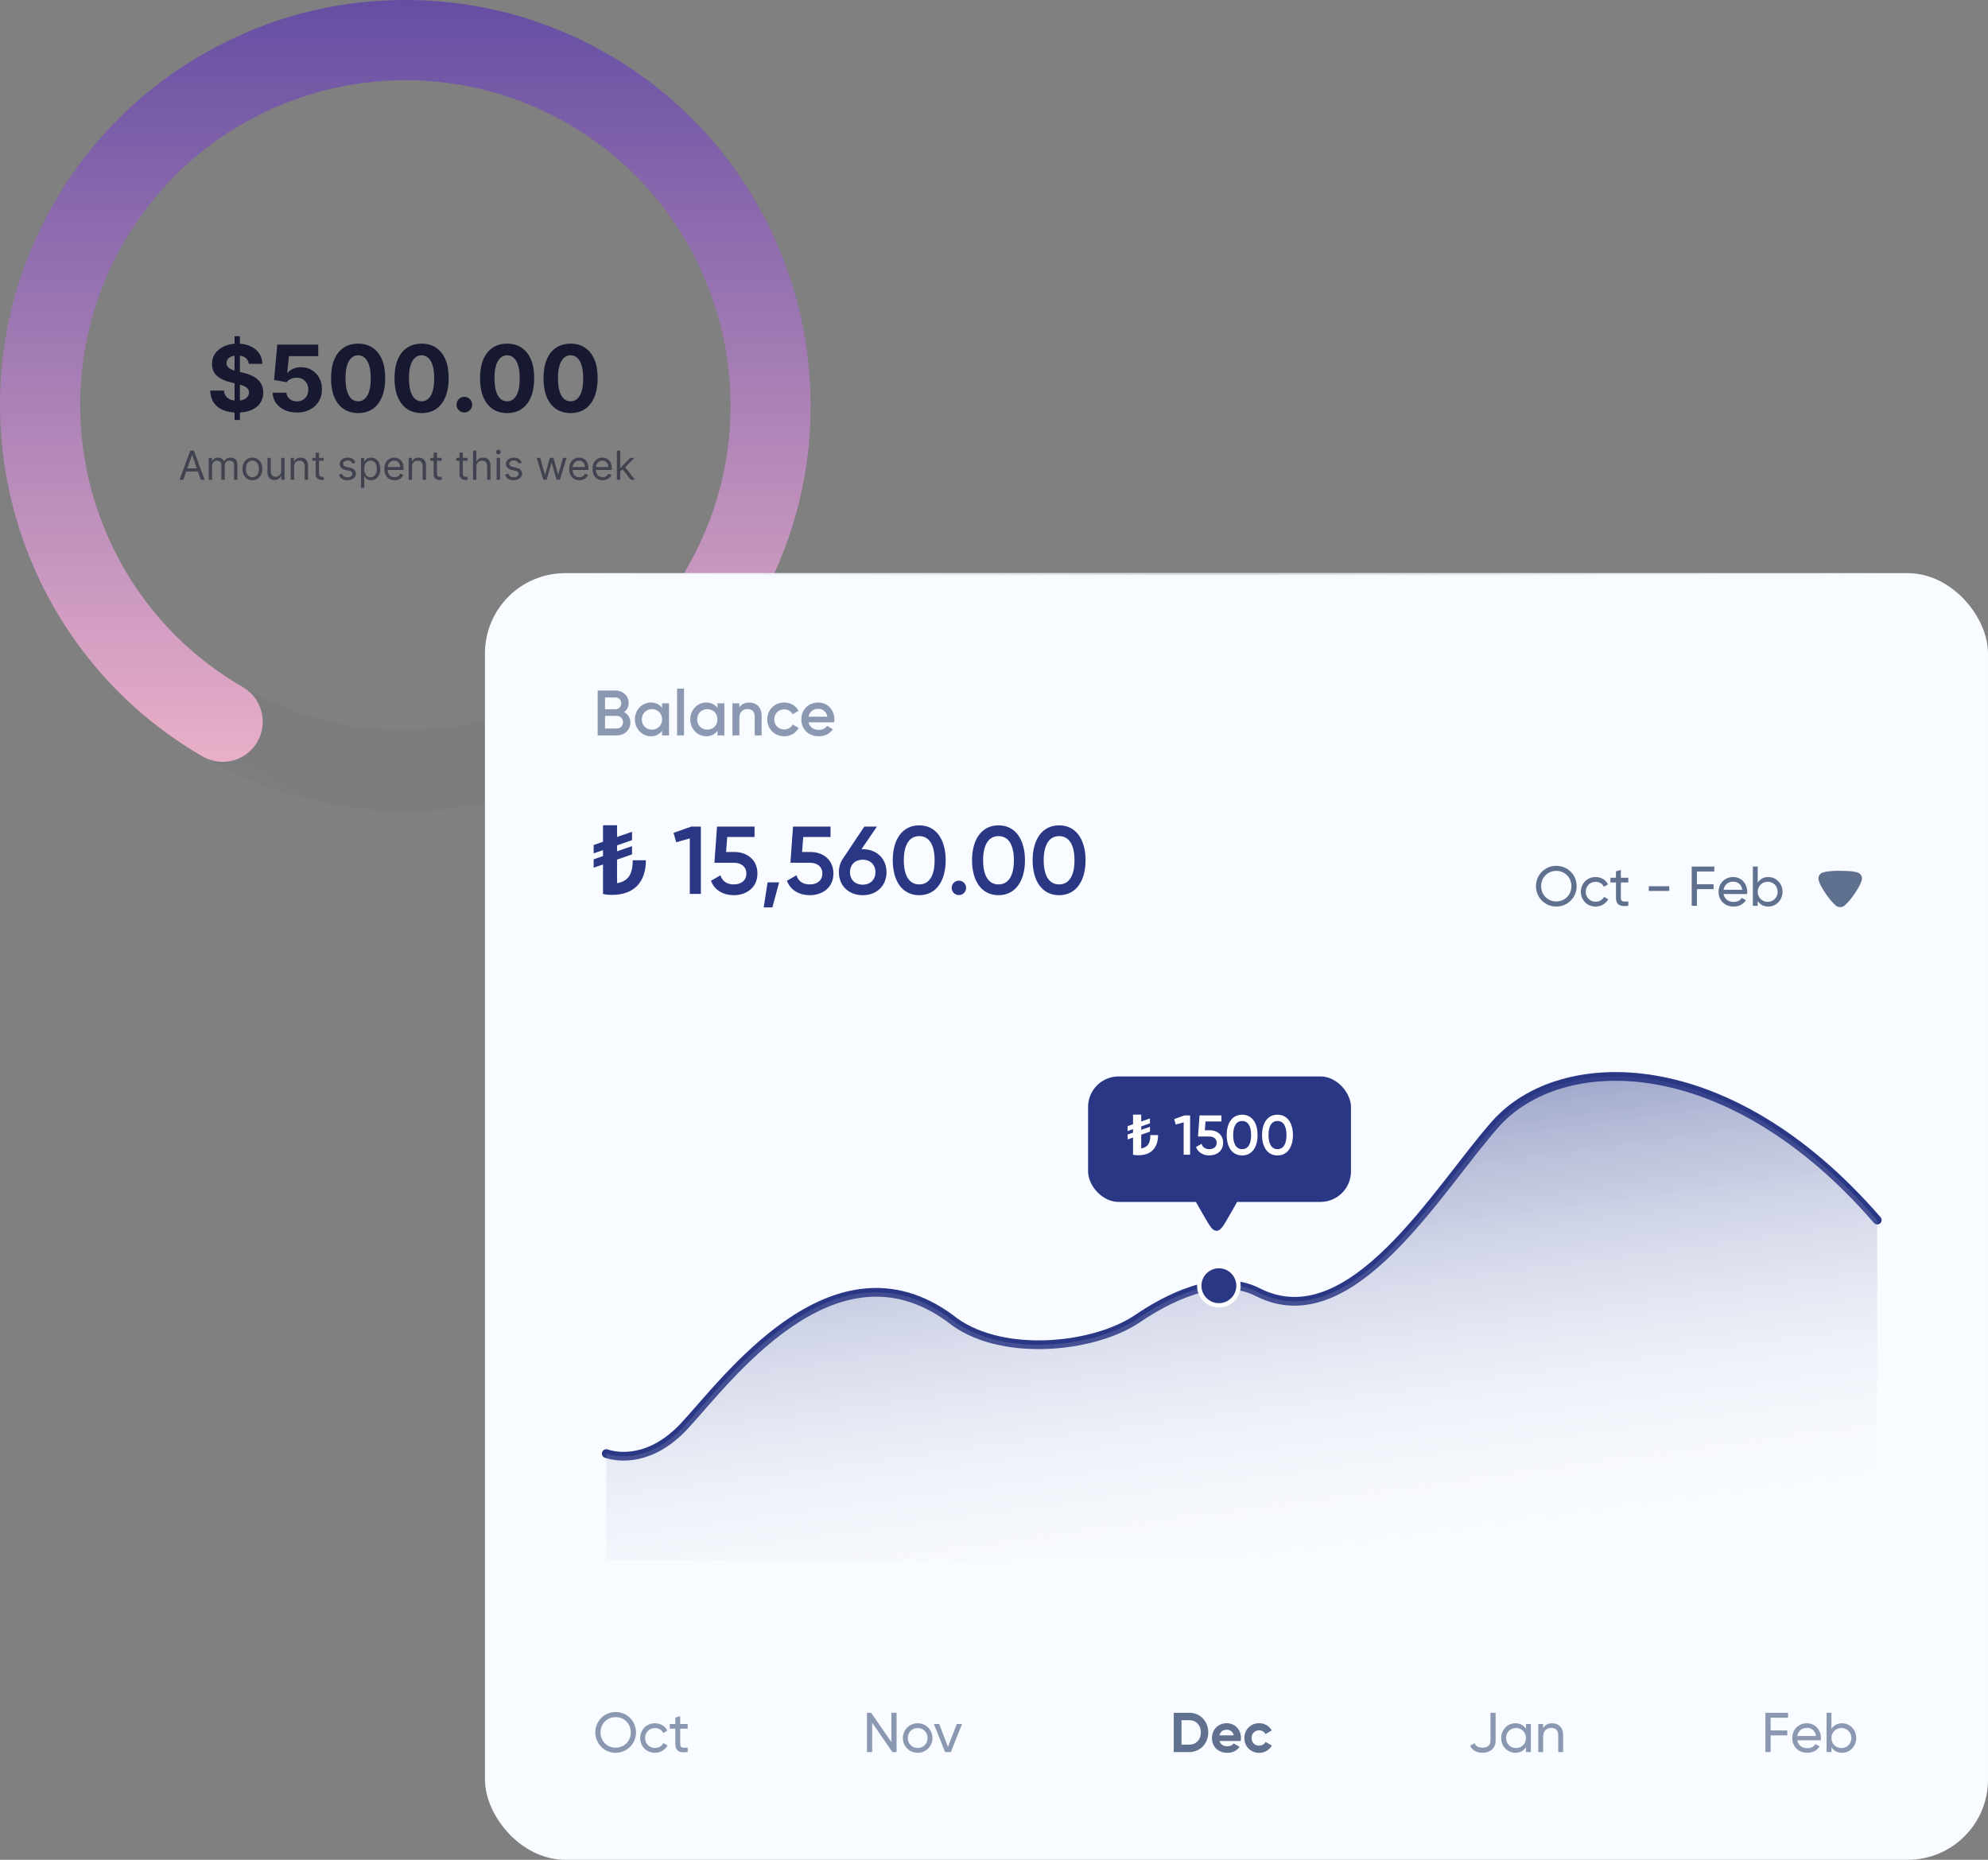 <svg width="496" height="464" viewBox="0 0 496 464" fill="none" xmlns="http://www.w3.org/2000/svg">
<rect x="0" y="0" width="496" height="464" fill="#808080" stroke="none"/>
<path d="M58.517 104.787V83.878H59.857V104.787H58.517ZM62.07 90.78C62.005 90.121 61.724 89.609 61.229 89.244C60.733 88.879 60.061 88.697 59.211 88.697C58.634 88.697 58.147 88.779 57.749 88.942C57.352 89.1 57.047 89.32 56.835 89.604C56.628 89.887 56.524 90.208 56.524 90.567C56.513 90.867 56.576 91.128 56.712 91.352C56.854 91.575 57.047 91.768 57.292 91.931C57.537 92.089 57.82 92.228 58.141 92.348C58.463 92.462 58.806 92.56 59.17 92.642L60.673 93.001C61.403 93.165 62.073 93.382 62.683 93.655C63.292 93.927 63.821 94.262 64.267 94.659C64.714 95.057 65.059 95.525 65.304 96.064C65.555 96.603 65.683 97.221 65.688 97.918C65.683 98.942 65.421 99.829 64.904 100.581C64.392 101.327 63.652 101.907 62.683 102.321C61.719 102.729 60.556 102.933 59.195 102.933C57.845 102.933 56.669 102.726 55.667 102.312C54.67 101.899 53.892 101.286 53.331 100.475C52.775 99.658 52.484 98.648 52.457 97.445H55.879C55.917 98.005 56.078 98.474 56.361 98.849C56.65 99.22 57.033 99.5 57.513 99.691C57.997 99.876 58.544 99.968 59.154 99.968C59.753 99.968 60.273 99.881 60.714 99.707C61.161 99.533 61.507 99.29 61.752 98.98C61.996 98.67 62.119 98.313 62.119 97.91C62.119 97.534 62.007 97.219 61.784 96.963C61.566 96.707 61.245 96.489 60.82 96.309C60.401 96.129 59.887 95.966 59.277 95.819L57.455 95.362C56.045 95.019 54.932 94.482 54.115 93.753C53.298 93.023 52.892 92.04 52.898 90.804C52.892 89.791 53.162 88.907 53.706 88.15C54.256 87.393 55.011 86.802 55.969 86.377C56.927 85.953 58.016 85.74 59.236 85.74C60.477 85.74 61.561 85.953 62.487 86.377C63.418 86.802 64.142 87.393 64.659 88.15C65.177 88.907 65.443 89.783 65.46 90.78H62.07ZM74.079 102.925C72.924 102.925 71.895 102.713 70.991 102.288C70.093 101.863 69.379 101.278 68.851 100.532C68.323 99.786 68.048 98.931 68.026 97.967H71.457C71.495 98.615 71.767 99.141 72.273 99.544C72.78 99.947 73.382 100.148 74.079 100.148C74.634 100.148 75.124 100.025 75.549 99.781C75.979 99.53 76.314 99.184 76.553 98.743C76.798 98.297 76.921 97.785 76.921 97.208C76.921 96.62 76.796 96.102 76.545 95.656C76.3 95.209 75.96 94.861 75.524 94.61C75.088 94.36 74.59 94.232 74.029 94.227C73.539 94.227 73.063 94.327 72.6 94.529C72.143 94.73 71.786 95.005 71.53 95.354L68.386 94.79L69.178 85.969H79.404V88.86H72.094L71.661 93.05H71.759C72.053 92.636 72.497 92.293 73.09 92.021C73.684 91.749 74.348 91.613 75.083 91.613C76.09 91.613 76.989 91.85 77.778 92.323C78.568 92.797 79.191 93.448 79.649 94.275C80.106 95.098 80.332 96.045 80.327 97.118C80.332 98.245 80.071 99.247 79.543 100.123C79.02 100.995 78.287 101.681 77.346 102.182C76.409 102.677 75.32 102.925 74.079 102.925ZM89.352 103.064C87.947 103.058 86.738 102.713 85.725 102.027C84.718 101.34 83.942 100.347 83.398 99.045C82.859 97.744 82.592 96.178 82.597 94.349C82.597 92.525 82.867 90.97 83.406 89.685C83.95 88.4 84.726 87.423 85.734 86.753C86.746 86.078 87.953 85.74 89.352 85.74C90.751 85.74 91.955 86.078 92.962 86.753C93.975 87.428 94.753 88.408 95.298 89.693C95.842 90.973 96.112 92.525 96.106 94.349C96.106 96.184 95.834 97.752 95.29 99.053C94.751 100.355 93.978 101.349 92.97 102.035C91.963 102.721 90.757 103.064 89.352 103.064ZM89.352 100.132C90.31 100.132 91.075 99.65 91.647 98.686C92.219 97.722 92.502 96.276 92.496 94.349C92.496 93.08 92.366 92.024 92.104 91.18C91.849 90.336 91.484 89.702 91.01 89.277C90.542 88.852 89.989 88.64 89.352 88.64C88.399 88.64 87.637 89.116 87.065 90.069C86.493 91.022 86.205 92.449 86.199 94.349C86.199 95.634 86.327 96.707 86.583 97.567C86.844 98.422 87.212 99.064 87.686 99.495C88.159 99.919 88.715 100.132 89.352 100.132ZM105.187 103.064C103.782 103.058 102.573 102.713 101.56 102.027C100.553 101.34 99.777 100.347 99.233 99.045C98.694 97.744 98.427 96.178 98.432 94.349C98.432 92.525 98.702 90.97 99.241 89.685C99.785 88.4 100.561 87.423 101.569 86.753C102.581 86.078 103.787 85.74 105.187 85.74C106.586 85.74 107.79 86.078 108.797 86.753C109.81 87.428 110.588 88.408 111.133 89.693C111.677 90.973 111.947 92.525 111.941 94.349C111.941 96.184 111.669 97.752 111.125 99.053C110.586 100.355 109.812 101.349 108.805 102.035C107.798 102.721 106.592 103.064 105.187 103.064ZM105.187 100.132C106.145 100.132 106.91 99.65 107.482 98.686C108.054 97.722 108.337 96.276 108.331 94.349C108.331 93.08 108.201 92.024 107.939 91.18C107.683 90.336 107.319 89.702 106.845 89.277C106.377 88.852 105.824 88.64 105.187 88.64C104.234 88.64 103.472 89.116 102.9 90.069C102.328 91.022 102.04 92.449 102.034 94.349C102.034 95.634 102.162 96.707 102.418 97.567C102.679 98.422 103.047 99.064 103.521 99.495C103.994 99.919 104.55 100.132 105.187 100.132ZM115.856 102.909C115.317 102.909 114.854 102.718 114.467 102.337C114.086 101.95 113.896 101.487 113.896 100.948C113.896 100.415 114.086 99.957 114.467 99.576C114.854 99.195 115.317 99.004 115.856 99.004C116.379 99.004 116.836 99.195 117.228 99.576C117.62 99.957 117.816 100.415 117.816 100.948C117.816 101.308 117.723 101.637 117.538 101.937C117.359 102.231 117.122 102.468 116.828 102.647C116.534 102.822 116.21 102.909 115.856 102.909ZM126.525 103.064C125.12 103.058 123.911 102.713 122.898 102.027C121.891 101.34 121.115 100.347 120.571 99.045C120.032 97.744 119.765 96.178 119.77 94.349C119.77 92.525 120.04 90.97 120.579 89.685C121.123 88.4 121.899 87.423 122.907 86.753C123.919 86.078 125.125 85.74 126.525 85.74C127.924 85.74 129.128 86.078 130.135 86.753C131.148 87.428 131.926 88.408 132.471 89.693C133.015 90.973 133.285 92.525 133.279 94.349C133.279 96.184 133.007 97.752 132.463 99.053C131.924 100.355 131.15 101.349 130.143 102.035C129.136 102.721 127.93 103.064 126.525 103.064ZM126.525 100.132C127.483 100.132 128.248 99.65 128.82 98.686C129.392 97.722 129.675 96.276 129.669 94.349C129.669 93.08 129.539 92.024 129.277 91.18C129.021 90.336 128.657 89.702 128.183 89.277C127.715 88.852 127.162 88.64 126.525 88.64C125.572 88.64 124.81 89.116 124.238 90.069C123.666 91.022 123.378 92.449 123.372 94.349C123.372 95.634 123.5 96.707 123.756 97.567C124.017 98.422 124.385 99.064 124.859 99.495C125.332 99.919 125.888 100.132 126.525 100.132ZM142.36 103.064C140.955 103.058 139.746 102.713 138.733 102.027C137.726 101.34 136.95 100.347 136.406 99.045C135.866 97.744 135.6 96.178 135.605 94.349C135.605 92.525 135.875 90.97 136.414 89.685C136.958 88.4 137.734 87.423 138.741 86.753C139.754 86.078 140.96 85.74 142.36 85.74C143.759 85.74 144.962 86.078 145.97 86.753C146.983 87.428 147.761 88.408 148.306 89.693C148.85 90.973 149.12 92.525 149.114 94.349C149.114 96.184 148.842 97.752 148.298 99.053C147.759 100.355 146.985 101.349 145.978 102.035C144.971 102.721 143.765 103.064 142.36 103.064ZM142.36 100.132C143.318 100.132 144.083 99.65 144.655 98.686C145.227 97.722 145.51 96.276 145.504 94.349C145.504 93.08 145.374 92.024 145.112 91.18C144.856 90.336 144.491 89.702 144.018 89.277C143.549 88.852 142.997 88.64 142.36 88.64C141.407 88.64 140.645 89.116 140.073 90.069C139.501 91.022 139.212 92.449 139.207 94.349C139.207 95.634 139.335 96.707 139.591 97.567C139.852 98.422 140.22 99.064 140.694 99.495C141.167 99.919 141.723 100.132 142.36 100.132Z" fill="#171930"/>
<path opacity="0.6" d="M45.721 119.696H44.798L47.468 112.424H48.377L51.048 119.696H50.124L47.951 113.574H47.894L45.721 119.696ZM46.062 116.855H49.783V117.637H46.062V116.855ZM52.067 119.696V114.242H52.877V115.094H52.947C53.061 114.803 53.245 114.577 53.498 114.416C53.751 114.252 54.056 114.171 54.411 114.171C54.77 114.171 55.07 114.252 55.309 114.416C55.55 114.577 55.739 114.803 55.874 115.094H55.931C56.07 114.812 56.28 114.589 56.559 114.423C56.838 114.255 57.173 114.171 57.564 114.171C58.052 114.171 58.451 114.323 58.761 114.629C59.071 114.932 59.226 115.404 59.226 116.046V119.696H58.388V116.046C58.388 115.643 58.278 115.356 58.058 115.183C57.837 115.01 57.578 114.924 57.28 114.924C56.896 114.924 56.599 115.04 56.389 115.272C56.178 115.501 56.072 115.792 56.072 116.145V119.696H55.22V115.96C55.22 115.65 55.12 115.401 54.918 115.211C54.717 115.019 54.458 114.924 54.141 114.924C53.923 114.924 53.719 114.982 53.53 115.098C53.343 115.214 53.191 115.375 53.075 115.581C52.962 115.784 52.905 116.02 52.905 116.287V119.696H52.067ZM62.974 119.81C62.482 119.81 62.05 119.693 61.678 119.458C61.309 119.224 61.02 118.896 60.812 118.475C60.606 118.053 60.503 117.561 60.503 116.997C60.503 116.429 60.606 115.933 60.812 115.509C61.02 115.086 61.309 114.757 61.678 114.522C62.05 114.288 62.482 114.171 62.974 114.171C63.467 114.171 63.898 114.288 64.267 114.522C64.638 114.757 64.927 115.086 65.133 115.509C65.342 115.933 65.446 116.429 65.446 116.997C65.446 117.561 65.342 118.053 65.133 118.475C64.927 118.896 64.638 119.224 64.267 119.458C63.898 119.693 63.467 119.81 62.974 119.81ZM62.974 119.057C63.348 119.057 63.656 118.961 63.898 118.769C64.139 118.578 64.318 118.326 64.434 118.013C64.55 117.701 64.608 117.362 64.608 116.997C64.608 116.633 64.55 116.293 64.434 115.978C64.318 115.663 64.139 115.409 63.898 115.215C63.656 115.021 63.348 114.924 62.974 114.924C62.6 114.924 62.292 115.021 62.051 115.215C61.809 115.409 61.631 115.663 61.515 115.978C61.399 116.293 61.341 116.633 61.341 116.997C61.341 117.362 61.399 117.701 61.515 118.013C61.631 118.326 61.809 118.578 62.051 118.769C62.292 118.961 62.6 119.057 62.974 119.057ZM70.163 117.466V114.242H71.001V119.696H70.163V118.773H70.106C69.978 119.05 69.779 119.286 69.509 119.48C69.239 119.671 68.898 119.767 68.486 119.767C68.145 119.767 67.843 119.693 67.577 119.544C67.312 119.392 67.104 119.165 66.952 118.862C66.801 118.556 66.725 118.172 66.725 117.708V114.242H67.563V117.651C67.563 118.049 67.674 118.366 67.897 118.603C68.122 118.839 68.408 118.958 68.756 118.958C68.965 118.958 69.177 118.904 69.392 118.798C69.61 118.691 69.792 118.528 69.939 118.308C70.088 118.088 70.163 117.807 70.163 117.466ZM73.374 116.415V119.696H72.536V114.242H73.345V115.094H73.416C73.544 114.817 73.738 114.594 73.999 114.426C74.259 114.256 74.595 114.171 75.007 114.171C75.376 114.171 75.7 114.246 75.977 114.398C76.254 114.547 76.469 114.774 76.623 115.08C76.777 115.383 76.854 115.766 76.854 116.23V119.696H76.016V116.287C76.016 115.859 75.904 115.525 75.682 115.286C75.459 115.044 75.154 114.924 74.766 114.924C74.498 114.924 74.259 114.982 74.048 115.098C73.84 115.214 73.675 115.383 73.555 115.605C73.434 115.828 73.374 116.098 73.374 116.415ZM80.757 114.242V114.952H77.931V114.242H80.757ZM78.754 112.935H79.593V118.134C79.593 118.371 79.627 118.548 79.696 118.666C79.767 118.782 79.857 118.861 79.966 118.901C80.077 118.939 80.194 118.958 80.317 118.958C80.409 118.958 80.485 118.953 80.544 118.943C80.603 118.932 80.651 118.922 80.686 118.915L80.857 119.668C80.8 119.689 80.721 119.71 80.619 119.732C80.517 119.755 80.388 119.767 80.232 119.767C79.995 119.767 79.763 119.716 79.536 119.615C79.311 119.513 79.124 119.358 78.975 119.149C78.828 118.941 78.754 118.678 78.754 118.361V112.935ZM88.694 115.463L87.941 115.676C87.894 115.551 87.824 115.429 87.732 115.311C87.642 115.19 87.519 115.09 87.362 115.012C87.206 114.934 87.006 114.895 86.762 114.895C86.428 114.895 86.15 114.972 85.928 115.126C85.708 115.277 85.598 115.47 85.598 115.705C85.598 115.913 85.673 116.078 85.825 116.198C85.976 116.319 86.213 116.42 86.535 116.5L87.345 116.699C87.832 116.818 88.196 116.999 88.435 117.242C88.674 117.484 88.794 117.795 88.794 118.176C88.794 118.489 88.704 118.768 88.524 119.014C88.346 119.261 88.098 119.455 87.778 119.597C87.458 119.739 87.087 119.81 86.663 119.81C86.107 119.81 85.646 119.689 85.281 119.448C84.917 119.206 84.686 118.853 84.589 118.389L85.385 118.191C85.46 118.484 85.603 118.704 85.814 118.851C86.027 118.998 86.305 119.071 86.649 119.071C87.039 119.071 87.35 118.988 87.579 118.823C87.811 118.655 87.927 118.453 87.927 118.219C87.927 118.03 87.861 117.871 87.728 117.743C87.596 117.613 87.392 117.516 87.118 117.452L86.208 117.239C85.709 117.121 85.342 116.937 85.108 116.688C84.876 116.438 84.76 116.124 84.76 115.747C84.76 115.44 84.846 115.167 85.019 114.931C85.194 114.694 85.432 114.508 85.733 114.373C86.035 114.238 86.379 114.171 86.762 114.171C87.302 114.171 87.726 114.289 88.034 114.526C88.344 114.763 88.564 115.075 88.694 115.463ZM90.055 121.742V114.242H90.865V115.108H90.964C91.026 115.014 91.111 114.893 91.22 114.746C91.331 114.597 91.49 114.464 91.696 114.348C91.904 114.23 92.186 114.171 92.541 114.171C93 114.171 93.405 114.286 93.755 114.515C94.106 114.745 94.379 115.07 94.576 115.492C94.772 115.913 94.871 116.41 94.871 116.983C94.871 117.561 94.772 118.062 94.576 118.485C94.379 118.907 94.107 119.233 93.759 119.465C93.411 119.695 93.01 119.81 92.555 119.81C92.205 119.81 91.924 119.752 91.713 119.636C91.503 119.518 91.341 119.384 91.227 119.235C91.113 119.083 91.026 118.958 90.964 118.858H90.893V121.742H90.055ZM90.879 116.969C90.879 117.381 90.939 117.744 91.06 118.059C91.181 118.372 91.357 118.617 91.589 118.794C91.821 118.969 92.105 119.057 92.442 119.057C92.792 119.057 93.084 118.965 93.319 118.78C93.555 118.593 93.733 118.342 93.851 118.027C93.972 117.71 94.032 117.357 94.032 116.969C94.032 116.585 93.973 116.24 93.855 115.932C93.739 115.622 93.562 115.377 93.326 115.197C93.091 115.015 92.797 114.924 92.442 114.924C92.101 114.924 91.814 115.01 91.582 115.183C91.35 115.353 91.175 115.592 91.057 115.9C90.938 116.206 90.879 116.562 90.879 116.969ZM98.436 119.81C97.91 119.81 97.457 119.694 97.076 119.462C96.697 119.228 96.405 118.901 96.199 118.482C95.995 118.06 95.893 117.57 95.893 117.012C95.893 116.453 95.995 115.96 96.199 115.534C96.405 115.106 96.691 114.772 97.058 114.533C97.427 114.291 97.858 114.171 98.351 114.171C98.635 114.171 98.915 114.218 99.192 114.313C99.469 114.407 99.721 114.561 99.949 114.774C100.176 114.985 100.357 115.264 100.492 115.612C100.627 115.96 100.694 116.389 100.694 116.898V117.253H96.49V116.529H99.842C99.842 116.221 99.781 115.946 99.657 115.705C99.537 115.463 99.364 115.273 99.139 115.133C98.916 114.993 98.654 114.924 98.351 114.924C98.017 114.924 97.728 115.006 97.484 115.172C97.243 115.335 97.057 115.549 96.927 115.811C96.796 116.074 96.731 116.356 96.731 116.657V117.139C96.731 117.551 96.802 117.901 96.944 118.187C97.089 118.471 97.289 118.688 97.544 118.837C97.8 118.984 98.097 119.057 98.436 119.057C98.656 119.057 98.855 119.026 99.032 118.965C99.212 118.901 99.367 118.806 99.498 118.681C99.628 118.553 99.728 118.394 99.799 118.205L100.609 118.432C100.524 118.707 100.381 118.948 100.179 119.157C99.978 119.362 99.73 119.523 99.434 119.639C99.138 119.753 98.805 119.81 98.436 119.81ZM102.807 116.415V119.696H101.969V114.242H102.779V115.094H102.85C102.978 114.817 103.172 114.594 103.432 114.426C103.693 114.256 104.029 114.171 104.441 114.171C104.81 114.171 105.133 114.246 105.41 114.398C105.687 114.547 105.903 114.774 106.057 115.08C106.21 115.383 106.287 115.766 106.287 116.23V119.696H105.449V116.287C105.449 115.859 105.338 115.525 105.116 115.286C104.893 115.044 104.588 114.924 104.199 114.924C103.932 114.924 103.693 114.982 103.482 115.098C103.274 115.214 103.109 115.383 102.988 115.605C102.868 115.828 102.807 116.098 102.807 116.415ZM110.191 114.242V114.952H107.364V114.242H110.191ZM108.188 112.935H109.026V118.134C109.026 118.371 109.061 118.548 109.129 118.666C109.2 118.782 109.29 118.861 109.399 118.901C109.51 118.939 109.628 118.958 109.751 118.958C109.843 118.958 109.919 118.953 109.978 118.943C110.037 118.932 110.084 118.922 110.12 118.915L110.29 119.668C110.234 119.689 110.154 119.71 110.052 119.732C109.951 119.755 109.822 119.767 109.665 119.767C109.429 119.767 109.197 119.716 108.969 119.615C108.744 119.513 108.557 119.358 108.408 119.149C108.262 118.941 108.188 118.678 108.188 118.361V112.935ZM116.636 114.242V114.952H113.81V114.242H116.636ZM114.633 112.935H115.472V118.134C115.472 118.371 115.506 118.548 115.574 118.666C115.646 118.782 115.735 118.861 115.844 118.901C115.956 118.939 116.073 118.958 116.196 118.958C116.288 118.958 116.364 118.953 116.423 118.943C116.482 118.932 116.53 118.922 116.565 118.915L116.736 119.668C116.679 119.689 116.6 119.71 116.498 119.732C116.396 119.755 116.267 119.767 116.111 119.767C115.874 119.767 115.642 119.716 115.415 119.615C115.19 119.513 115.003 119.358 114.854 119.149C114.707 118.941 114.633 118.678 114.633 118.361V112.935ZM118.852 116.415V119.696H118.014V112.424H118.852V115.094H118.923C119.051 114.812 119.243 114.589 119.498 114.423C119.757 114.255 120.1 114.171 120.528 114.171C120.9 114.171 121.226 114.245 121.505 114.394C121.784 114.541 122.001 114.767 122.155 115.073C122.311 115.376 122.389 115.762 122.389 116.23V119.696H121.551V116.287C121.551 115.854 121.439 115.519 121.214 115.282C120.991 115.043 120.682 114.924 120.287 114.924C120.012 114.924 119.766 114.982 119.548 115.098C119.333 115.214 119.162 115.383 119.037 115.605C118.914 115.828 118.852 116.098 118.852 116.415ZM123.922 119.696V114.242H124.76V119.696H123.922ZM124.348 113.333C124.185 113.333 124.044 113.277 123.926 113.166C123.81 113.054 123.752 112.921 123.752 112.764C123.752 112.608 123.81 112.474 123.926 112.363C124.044 112.252 124.185 112.196 124.348 112.196C124.512 112.196 124.651 112.252 124.767 112.363C124.886 112.474 124.945 112.608 124.945 112.764C124.945 112.921 124.886 113.054 124.767 113.166C124.651 113.277 124.512 113.333 124.348 113.333ZM130.159 115.463L129.406 115.676C129.359 115.551 129.289 115.429 129.197 115.311C129.107 115.19 128.984 115.09 128.827 115.012C128.671 114.934 128.471 114.895 128.227 114.895C127.893 114.895 127.615 114.972 127.393 115.126C127.172 115.277 127.062 115.47 127.062 115.705C127.062 115.913 127.138 116.078 127.29 116.198C127.441 116.319 127.678 116.42 128 116.5L128.81 116.699C129.297 116.818 129.661 116.999 129.9 117.242C130.139 117.484 130.258 117.795 130.258 118.176C130.258 118.489 130.168 118.768 129.989 119.014C129.811 119.261 129.562 119.455 129.243 119.597C128.923 119.739 128.552 119.81 128.128 119.81C127.571 119.81 127.111 119.689 126.746 119.448C126.382 119.206 126.151 118.853 126.054 118.389L126.849 118.191C126.925 118.484 127.068 118.704 127.279 118.851C127.492 118.998 127.77 119.071 128.114 119.071C128.504 119.071 128.814 118.988 129.044 118.823C129.276 118.655 129.392 118.453 129.392 118.219C129.392 118.03 129.326 117.871 129.193 117.743C129.061 117.613 128.857 117.516 128.582 117.452L127.673 117.239C127.174 117.121 126.807 116.937 126.572 116.688C126.34 116.438 126.224 116.124 126.224 115.747C126.224 115.44 126.311 115.167 126.484 114.931C126.659 114.694 126.897 114.508 127.197 114.373C127.5 114.238 127.844 114.171 128.227 114.171C128.767 114.171 129.191 114.289 129.498 114.526C129.809 114.763 130.029 115.075 130.159 115.463ZM135.568 119.696L133.906 114.242H134.787L135.966 118.418H136.023L137.188 114.242H138.082L139.233 118.404H139.29L140.469 114.242H141.35L139.688 119.696H138.864L137.671 115.506H137.585L136.392 119.696H135.568ZM144.559 119.81C144.033 119.81 143.58 119.694 143.199 119.462C142.82 119.228 142.528 118.901 142.322 118.482C142.118 118.06 142.016 117.57 142.016 117.012C142.016 116.453 142.118 115.96 142.322 115.534C142.528 115.106 142.814 114.772 143.181 114.533C143.55 114.291 143.981 114.171 144.474 114.171C144.758 114.171 145.038 114.218 145.315 114.313C145.592 114.407 145.844 114.561 146.072 114.774C146.299 114.985 146.48 115.264 146.615 115.612C146.75 115.96 146.817 116.389 146.817 116.898V117.253H142.613V116.529H145.965C145.965 116.221 145.904 115.946 145.78 115.705C145.66 115.463 145.487 115.273 145.262 115.133C145.039 114.993 144.777 114.924 144.474 114.924C144.14 114.924 143.851 115.006 143.607 115.172C143.366 115.335 143.18 115.549 143.05 115.811C142.919 116.074 142.854 116.356 142.854 116.657V117.139C142.854 117.551 142.925 117.901 143.067 118.187C143.212 118.471 143.412 118.688 143.668 118.837C143.923 118.984 144.22 119.057 144.559 119.057C144.779 119.057 144.978 119.026 145.155 118.965C145.335 118.901 145.49 118.806 145.621 118.681C145.751 118.553 145.851 118.394 145.922 118.205L146.732 118.432C146.647 118.707 146.504 118.948 146.302 119.157C146.101 119.362 145.853 119.523 145.557 119.639C145.261 119.753 144.928 119.81 144.559 119.81ZM150.379 119.81C149.854 119.81 149.4 119.694 149.019 119.462C148.64 119.228 148.348 118.901 148.142 118.482C147.938 118.06 147.837 117.57 147.837 117.012C147.837 116.453 147.938 115.96 148.142 115.534C148.348 115.106 148.634 114.772 149.001 114.533C149.371 114.291 149.802 114.171 150.294 114.171C150.578 114.171 150.859 114.218 151.136 114.313C151.413 114.407 151.665 114.561 151.892 114.774C152.119 114.985 152.3 115.264 152.435 115.612C152.57 115.96 152.638 116.389 152.638 116.898V117.253H148.433V116.529H151.785C151.785 116.221 151.724 115.946 151.601 115.705C151.48 115.463 151.307 115.273 151.082 115.133C150.86 114.993 150.597 114.924 150.294 114.924C149.96 114.924 149.671 115.006 149.427 115.172C149.186 115.335 149 115.549 148.87 115.811C148.74 116.074 148.675 116.356 148.675 116.657V117.139C148.675 117.551 148.746 117.901 148.888 118.187C149.032 118.471 149.232 118.688 149.488 118.837C149.744 118.984 150.041 119.057 150.379 119.057C150.599 119.057 150.798 119.026 150.976 118.965C151.156 118.901 151.311 118.806 151.441 118.681C151.571 118.553 151.672 118.394 151.743 118.205L152.552 118.432C152.467 118.707 152.324 118.948 152.123 119.157C151.922 119.362 151.673 119.523 151.377 119.639C151.081 119.753 150.748 119.81 150.379 119.81ZM154.694 117.708L154.68 116.671H154.85L157.236 114.242H158.273L155.731 116.813H155.66L154.694 117.708ZM153.913 119.696V112.424H154.751V119.696H153.913ZM157.378 119.696L155.248 116.997L155.844 116.415L158.444 119.696H157.378Z" fill="#171930"/>
<path opacity="0.088" d="M50.555 188.73C45.772 185.969 44.133 179.853 46.895 175.07C49.656 170.287 55.772 168.648 60.555 171.41C99.307 193.783 149.036 180.458 171.41 141.706C193.783 102.954 180.458 53.225 141.706 30.852C136.923 28.09 135.284 21.974 138.046 17.192C140.807 12.409 146.923 10.77 151.706 13.531C200.009 41.419 216.618 103.404 188.73 151.706C160.843 200.009 98.858 216.618 50.555 188.73Z" fill="url(#paint0_linear_802_5805)"/>
<path d="M50.556 188.73C2.253 160.84 -14.354 98.859 13.53 50.556C24.851 30.947 41.79 16.563 61.153 8.257C61.429 8.108 61.716 7.971 62.011 7.846C73.757 2.888 86.278 0.299 98.829 0.03C116.646 -0.406 134.782 3.855 151.337 13.319C151.458 13.389 151.583 13.46 151.704 13.53C200.007 41.42 216.618 103.401 188.73 151.704C185.97 156.488 179.853 158.13 175.069 155.365C170.284 152.605 168.648 146.488 171.409 141.704C193.782 102.956 180.458 53.225 141.704 30.852C129.302 23.69 115.288 20.038 101.265 19.995C73.196 19.994 45.866 34.549 30.851 60.556C8.478 99.309 21.802 149.035 60.556 171.408C65.335 174.169 66.976 180.285 64.216 185.068C62.364 188.277 59.001 190.07 55.546 190.07C53.849 190.07 52.13 189.639 50.556 188.73H50.556Z" fill="url(#paint1_linear_802_5805)"/>
<g clip-path="url(#clip0_802_5805)">
<rect x="121" y="143" width="375" height="321" rx="20" fill="#F8FBFF"/>
<path d="M155.712 177.675C156.416 177.163 156.848 176.363 156.848 175.387C156.848 173.595 155.376 172.283 153.568 172.283H149.12V183.483H153.92C155.776 183.483 157.28 182.139 157.28 180.283C157.28 179.083 156.656 178.171 155.712 177.675ZM153.568 174.011C154.384 174.011 155.008 174.651 155.008 175.483C155.008 176.315 154.384 176.955 153.568 176.955H150.96V174.011H153.568ZM153.92 181.755H150.96V178.619H153.92C154.784 178.619 155.44 179.307 155.44 180.187C155.44 181.067 154.784 181.755 153.92 181.755ZM165.188 175.483V176.619C164.58 175.787 163.636 175.275 162.388 175.275C160.212 175.275 158.404 177.099 158.404 179.483C158.404 181.851 160.212 183.691 162.388 183.691C163.636 183.691 164.58 183.179 165.188 182.331V183.483H166.916V175.483H165.188ZM162.66 182.043C161.22 182.043 160.132 180.971 160.132 179.483C160.132 177.995 161.22 176.923 162.66 176.923C164.1 176.923 165.188 177.995 165.188 179.483C165.188 180.971 164.1 182.043 162.66 182.043ZM168.93 183.483H170.658V171.803H168.93V183.483ZM179 175.483V176.619C178.392 175.787 177.448 175.275 176.2 175.275C174.024 175.275 172.216 177.099 172.216 179.483C172.216 181.851 174.024 183.691 176.2 183.691C177.448 183.691 178.392 183.179 179 182.331V183.483H180.728V175.483H179ZM176.472 182.043C175.032 182.043 173.944 180.971 173.944 179.483C173.944 177.995 175.032 176.923 176.472 176.923C177.912 176.923 179 177.995 179 179.483C179 180.971 177.912 182.043 176.472 182.043ZM186.95 175.275C185.862 175.275 184.998 175.675 184.47 176.507V175.483H182.742V183.483H184.47V179.195C184.47 177.563 185.366 176.891 186.502 176.891C187.59 176.891 188.294 177.531 188.294 178.747V183.483H190.022V178.571C190.022 176.491 188.742 175.275 186.95 175.275ZM195.659 183.691C197.227 183.691 198.587 182.875 199.259 181.611L197.771 180.763C197.387 181.499 196.603 181.995 195.643 181.995C194.235 181.995 193.163 180.923 193.163 179.483C193.163 178.043 194.235 176.971 195.643 176.971C196.603 176.971 197.387 177.451 197.739 178.203L199.227 177.339C198.587 176.091 197.227 175.275 195.659 175.275C193.243 175.275 191.435 177.099 191.435 179.483C191.435 181.851 193.243 183.691 195.659 183.691ZM201.743 180.219H208.111C208.143 179.995 208.175 179.739 208.175 179.499C208.175 177.195 206.543 175.275 204.159 175.275C201.647 175.275 199.935 177.115 199.935 179.483C199.935 181.883 201.647 183.691 204.287 183.691C205.855 183.691 207.055 183.035 207.791 181.947L206.367 181.115C205.983 181.675 205.263 182.107 204.303 182.107C203.023 182.107 202.015 181.467 201.743 180.219ZM201.727 178.811C201.967 177.611 202.847 176.843 204.143 176.843C205.183 176.843 206.191 177.435 206.431 178.811H201.727Z" fill="#8B98B1"/>
<path d="M157.691 213.164L153.953 214.464V220.347C155.297 220.128 156.285 219.57 156.918 218.671C157.551 217.765 157.867 216.417 157.867 214.628H161.148C161.148 217.347 160.426 219.468 158.98 220.992C157.535 222.507 155.418 223.265 152.629 223.265C151.77 223.265 151.043 223.187 150.449 223.031V215.683L148.117 216.48V214.394L150.449 213.597V212.109L148.117 212.906V210.82L150.449 210.023V205.898H153.953V208.828L157.691 207.527V209.613L153.953 210.914V212.402L157.691 211.101V213.164ZM172.462 206.231L168.046 207.791L168.718 210.143L172.102 209.183V223.031H174.862V206.231H172.462ZM183.264 212.567H181.152L181.44 208.823H188.256V206.231H178.896L178.248 215.255H183.144C184.968 215.255 186.216 216.263 186.216 217.943C186.216 219.623 184.968 220.655 183.096 220.655C181.344 220.655 180.192 219.863 179.76 218.375L177.384 219.743C178.272 222.167 180.552 223.343 183.096 223.343C186.192 223.343 188.976 221.471 188.976 217.943C188.976 214.439 186.312 212.567 183.264 212.567ZM194.385 220.151H191.505L190.545 226.391H192.705L194.385 220.151ZM202.225 212.567H200.113L200.401 208.823H207.217V206.231H197.857L197.209 215.255H202.105C203.929 215.255 205.177 216.263 205.177 217.943C205.177 219.623 203.929 220.655 202.057 220.655C200.305 220.655 199.153 219.863 198.721 218.375L196.345 219.743C197.233 222.167 199.513 223.343 202.057 223.343C205.153 223.343 207.937 221.471 207.937 217.943C207.937 214.439 205.273 212.567 202.225 212.567ZM215.255 211.871H214.943L218.783 206.231H215.639L210.311 214.223C209.663 215.159 209.303 216.311 209.303 217.607C209.303 220.991 211.751 223.343 215.255 223.343C218.735 223.343 221.183 220.991 221.183 217.607C221.183 214.223 218.735 211.871 215.255 211.871ZM215.255 220.727C213.407 220.727 212.063 219.527 212.063 217.607C212.063 215.687 213.407 214.487 215.255 214.487C217.079 214.487 218.423 215.687 218.423 217.607C218.423 219.503 217.079 220.727 215.255 220.727ZM229.341 223.343C233.565 223.343 235.941 219.815 235.941 214.631C235.941 209.447 233.565 205.919 229.341 205.919C225.117 205.919 222.741 209.447 222.741 214.631C222.741 219.815 225.117 223.343 229.341 223.343ZM229.341 220.655C226.869 220.655 225.501 218.495 225.501 214.631C225.501 210.767 226.869 208.607 229.341 208.607C231.837 208.607 233.181 210.767 233.181 214.631C233.181 218.495 231.837 220.655 229.341 220.655ZM239.244 223.319C240.228 223.319 241.044 222.503 241.044 221.519C241.044 220.511 240.228 219.719 239.244 219.719C238.236 219.719 237.444 220.511 237.444 221.519C237.444 222.503 238.236 223.319 239.244 223.319ZM249.123 223.343C253.347 223.343 255.723 219.815 255.723 214.631C255.723 209.447 253.347 205.919 249.123 205.919C244.899 205.919 242.523 209.447 242.523 214.631C242.523 219.815 244.899 223.343 249.123 223.343ZM249.123 220.655C246.651 220.655 245.283 218.495 245.283 214.631C245.283 210.767 246.651 208.607 249.123 208.607C251.619 208.607 252.963 210.767 252.963 214.631C252.963 218.495 251.619 220.655 249.123 220.655ZM264.24 223.343C268.464 223.343 270.84 219.815 270.84 214.631C270.84 209.447 268.464 205.919 264.24 205.919C260.016 205.919 257.64 209.447 257.64 214.631C257.64 219.815 260.016 223.343 264.24 223.343ZM264.24 220.655C261.768 220.655 260.4 218.495 260.4 214.631C260.4 210.767 261.768 208.607 264.24 208.607C266.736 208.607 268.08 210.767 268.08 214.631C268.08 218.495 266.736 220.655 264.24 220.655Z" fill="#2A3785"/>
<path d="M153.6 437.307C156.442 437.307 158.682 435.039 158.682 432.225C158.682 429.397 156.442 427.143 153.6 427.143C150.758 427.143 148.532 429.397 148.532 432.225C148.532 435.039 150.758 437.307 153.6 437.307ZM153.6 436.033C151.458 436.033 149.82 434.367 149.82 432.225C149.82 430.069 151.458 428.403 153.6 428.403C155.742 428.403 157.38 430.069 157.38 432.225C157.38 434.367 155.742 436.033 153.6 436.033ZM163.411 437.307C164.783 437.307 165.973 436.579 166.561 435.487L165.525 434.885C165.133 435.613 164.363 436.103 163.411 436.103C162.011 436.103 160.947 435.025 160.947 433.625C160.947 432.211 162.011 431.133 163.411 431.133C164.349 431.133 165.133 431.623 165.483 432.365L166.505 431.777C165.973 430.671 164.797 429.943 163.411 429.943C161.297 429.943 159.729 431.553 159.729 433.625C159.729 435.697 161.297 437.307 163.411 437.307ZM171.572 431.301V430.125H169.71V428.165L168.492 428.529V430.125H167.106V431.301H168.492V435.095C168.492 436.845 169.472 437.405 171.572 437.125V436.033C170.326 436.089 169.71 436.159 169.71 435.095V431.301H171.572Z" fill="#8B98B1"/>
<path d="M222.39 427.325V434.633L217.35 427.325H216.3V437.125H217.602V429.803L222.642 437.125H223.692V427.325H222.39ZM228.952 437.307C230.996 437.307 232.648 435.697 232.648 433.625C232.648 431.553 230.996 429.943 228.952 429.943C226.908 429.943 225.27 431.553 225.27 433.625C225.27 435.697 226.908 437.307 228.952 437.307ZM228.952 436.117C227.566 436.117 226.488 435.039 226.488 433.625C226.488 432.211 227.566 431.133 228.952 431.133C230.352 431.133 231.43 432.211 231.43 433.625C231.43 435.039 230.352 436.117 228.952 436.117ZM238.711 430.125L236.513 435.823L234.315 430.125H232.999L235.799 437.125H237.227L240.027 430.125H238.711Z" fill="#8B98B1"/>
<path d="M296.741 427.325H292.849V437.125H296.741C299.443 437.125 301.459 434.983 301.459 432.225C301.459 429.467 299.443 427.325 296.741 427.325ZM296.741 435.277H294.781V429.173H296.741C298.435 429.173 299.611 430.419 299.611 432.225C299.611 434.031 298.435 435.277 296.741 435.277ZM304.271 434.367H309.549C309.591 434.129 309.619 433.891 309.619 433.625C309.619 431.567 308.149 429.929 306.077 429.929C303.879 429.929 302.381 431.539 302.381 433.625C302.381 435.711 303.865 437.321 306.217 437.321C307.561 437.321 308.611 436.775 309.269 435.823L307.813 434.983C307.505 435.389 306.945 435.683 306.245 435.683C305.293 435.683 304.523 435.291 304.271 434.367ZM304.243 432.967C304.453 432.071 305.111 431.553 306.077 431.553C306.833 431.553 307.589 431.959 307.813 432.967H304.243ZM314.157 437.321C315.529 437.321 316.719 436.593 317.321 435.501L315.753 434.605C315.473 435.179 314.871 435.529 314.143 435.529C313.065 435.529 312.267 434.731 312.267 433.625C312.267 432.505 313.065 431.707 314.143 431.707C314.857 431.707 315.459 432.071 315.739 432.645L317.293 431.735C316.719 430.657 315.529 429.929 314.157 429.929C312.029 429.929 310.461 431.539 310.461 433.625C310.461 435.711 312.029 437.321 314.157 437.321Z" fill="#60708F"/>
<path d="M369.865 437.307C371.657 437.307 373.155 436.299 373.155 434.255V427.325H371.867V434.255C371.867 435.473 371.069 436.033 369.865 436.033C368.913 436.033 368.213 435.697 367.905 434.913L366.799 435.557C367.317 436.719 368.479 437.307 369.865 437.307ZM380.726 430.125V431.329C380.166 430.475 379.27 429.943 378.08 429.943C376.134 429.943 374.538 431.553 374.538 433.625C374.538 435.697 376.134 437.307 378.08 437.307C379.27 437.307 380.166 436.775 380.726 435.921V437.125H381.944V430.125H380.726ZM378.234 436.131C376.834 436.131 375.756 435.053 375.756 433.625C375.756 432.197 376.834 431.119 378.234 431.119C379.648 431.119 380.726 432.197 380.726 433.625C380.726 435.053 379.648 436.131 378.234 436.131ZM387.275 429.943C386.295 429.943 385.525 430.307 385.007 431.133V430.125H383.789V437.125H385.007V433.415C385.007 431.763 385.917 431.105 387.037 431.105C388.115 431.105 388.773 431.749 388.773 432.897V437.125H389.991V432.827C389.991 431.035 388.913 429.943 387.275 429.943Z" fill="#8B98B1"/>
<path d="M446.109 428.557V427.325H440.467V437.125H441.769V432.967H445.927V431.735H441.769V428.557H446.109ZM448.413 434.185H454.279C454.307 434.003 454.321 433.821 454.321 433.639C454.321 431.679 452.949 429.943 450.835 429.943C448.651 429.943 447.167 431.553 447.167 433.625C447.167 435.725 448.665 437.307 450.919 437.307C452.319 437.307 453.383 436.677 453.999 435.725L452.963 435.137C452.613 435.711 451.913 436.159 450.947 436.159C449.645 436.159 448.651 435.445 448.413 434.185ZM450.835 431.091C451.885 431.091 452.879 431.735 453.089 433.121H448.413C448.609 431.903 449.519 431.091 450.835 431.091ZM459.585 429.943C458.395 429.943 457.499 430.475 456.939 431.329V427.325H455.721V437.125H456.939V435.921C457.499 436.775 458.395 437.307 459.585 437.307C461.531 437.307 463.127 435.697 463.127 433.625C463.127 431.553 461.531 429.943 459.585 429.943ZM459.431 436.131C458.017 436.131 456.939 435.053 456.939 433.625C456.939 432.197 458.017 431.119 459.431 431.119C460.831 431.119 461.909 432.197 461.909 433.625C461.909 435.053 460.831 436.131 459.431 436.131Z" fill="#8B98B1"/>
<path d="M151.263 362.662C154.527 363.75 162.453 364.556 170.601 355.928C180.786 345.144 207.747 307.4 237.105 328.968C249.087 338.742 272.653 336.557 283.837 328.968C290.623 324.364 303.608 317.174 313.793 322.378C337.118 334.295 358.728 296.616 373.107 280.44C389.449 262.056 431.222 261.457 468.368 304.404" stroke="#2A3785" stroke-width="2.176" stroke-linecap="round"/>
<path d="M170.601 355.928C162.453 364.556 154.527 363.75 151.263 362.662V389.314H468.368V304.404C431.222 261.457 389.449 262.056 373.107 280.44C358.728 296.616 337.118 334.295 313.793 322.378C303.608 317.174 290.623 324.364 283.837 328.968C272.653 336.557 249.087 338.742 237.105 328.968C207.747 307.4 180.786 345.144 170.601 355.928Z" fill="url(#paint2_linear_802_5805)" fill-opacity="0.5"/>
<circle cx="304.105" cy="320.781" r="4.895" fill="#2A3785" stroke="white" stroke-width="1.088"/>
<rect x="271.47" y="268.564" width="65.593" height="31.306" rx="7.615" fill="#2A3785"/>
<path d="M306.535 303.593C305.195 305.914 304.525 307.074 303.52 307.074C302.516 307.074 301.846 305.914 300.506 303.593L299.435 301.737C298.095 299.417 297.425 298.256 297.927 297.386C298.43 296.516 299.77 296.516 302.449 296.516L304.592 296.516C307.271 296.516 308.611 296.516 309.114 297.386C309.616 298.256 308.946 299.417 307.606 301.737L306.535 303.593Z" fill="#2A3785"/>
<path d="M286.913 282.336L284.733 283.094V286.526C285.517 286.398 286.093 286.073 286.462 285.548C286.831 285.02 287.016 284.234 287.016 283.19H288.93C288.93 284.776 288.508 286.013 287.665 286.902C286.822 287.786 285.587 288.228 283.96 288.228C283.459 288.228 283.035 288.183 282.689 288.091V283.805L281.328 284.27V283.053L282.689 282.589V281.72L281.328 282.185V280.968L282.689 280.504V278.097H284.733V279.806L286.913 279.047V280.264L284.733 281.023V281.891L286.913 281.132V282.336ZM295.53 278.291L292.954 279.201L293.346 280.573L295.32 280.013V288.091H296.93V278.291H295.53ZM301.831 281.987H300.599L300.767 279.803H304.743V278.291H299.283L298.905 283.555H301.761C302.825 283.555 303.553 284.143 303.553 285.123C303.553 286.103 302.825 286.705 301.733 286.705C300.711 286.705 300.039 286.243 299.787 285.375L298.401 286.173C298.919 287.587 300.249 288.273 301.733 288.273C303.539 288.273 305.163 287.181 305.163 285.123C305.163 283.079 303.609 281.987 301.831 281.987ZM309.91 288.273C312.374 288.273 313.76 286.215 313.76 283.191C313.76 280.167 312.374 278.109 309.91 278.109C307.446 278.109 306.06 280.167 306.06 283.191C306.06 286.215 307.446 288.273 309.91 288.273ZM309.91 286.705C308.468 286.705 307.67 285.445 307.67 283.191C307.67 280.937 308.468 279.677 309.91 279.677C311.366 279.677 312.15 280.937 312.15 283.191C312.15 285.445 311.366 286.705 309.91 286.705ZM318.729 288.273C321.193 288.273 322.579 286.215 322.579 283.191C322.579 280.167 321.193 278.109 318.729 278.109C316.265 278.109 314.879 280.167 314.879 283.191C314.879 286.215 316.265 288.273 318.729 288.273ZM318.729 286.705C317.287 286.705 316.489 285.445 316.489 283.191C316.489 280.937 317.287 279.677 318.729 279.677C320.185 279.677 320.969 280.937 320.969 283.191C320.969 285.445 320.185 286.705 318.729 286.705Z" fill="white"/>
<path d="M388.288 226.179C391.13 226.179 393.37 223.911 393.37 221.097C393.37 218.269 391.13 216.015 388.288 216.015C385.446 216.015 383.22 218.269 383.22 221.097C383.22 223.911 385.446 226.179 388.288 226.179ZM388.288 224.905C386.146 224.905 384.508 223.239 384.508 221.097C384.508 218.941 386.146 217.275 388.288 217.275C390.43 217.275 392.068 218.941 392.068 221.097C392.068 223.239 390.43 224.905 388.288 224.905ZM398.1 226.179C399.472 226.179 400.662 225.451 401.25 224.359L400.214 223.757C399.822 224.485 399.052 224.975 398.1 224.975C396.7 224.975 395.636 223.897 395.636 222.497C395.636 221.083 396.7 220.005 398.1 220.005C399.038 220.005 399.822 220.495 400.172 221.237L401.194 220.649C400.662 219.543 399.486 218.815 398.1 218.815C395.986 218.815 394.418 220.425 394.418 222.497C394.418 224.569 395.986 226.179 398.1 226.179ZM406.26 220.173V218.997H404.398V217.037L403.18 217.401V218.997H401.794V220.173H403.18V223.967C403.18 225.717 404.16 226.277 406.26 225.997V224.905C405.014 224.961 404.398 225.031 404.398 223.967V220.173H406.26ZM411.369 222.287H416.479V221.111H411.369V222.287ZM427.716 217.429V216.197H422.074V225.997H423.376V221.839H427.534V220.607H423.376V217.429H427.716ZM430.021 223.057H435.887C435.915 222.875 435.929 222.693 435.929 222.511C435.929 220.551 434.557 218.815 432.443 218.815C430.259 218.815 428.775 220.425 428.775 222.497C428.775 224.597 430.273 226.179 432.527 226.179C433.927 226.179 434.991 225.549 435.607 224.597L434.571 224.009C434.221 224.583 433.521 225.031 432.555 225.031C431.253 225.031 430.259 224.317 430.021 223.057ZM432.443 219.963C433.493 219.963 434.487 220.607 434.697 221.993H430.021C430.217 220.775 431.127 219.963 432.443 219.963ZM441.193 218.815C440.003 218.815 439.107 219.347 438.547 220.201V216.197H437.329V225.997H438.547V224.793C439.107 225.647 440.003 226.179 441.193 226.179C443.139 226.179 444.735 224.569 444.735 222.497C444.735 220.425 443.139 218.815 441.193 218.815ZM441.039 225.003C439.625 225.003 438.547 223.925 438.547 222.497C438.547 221.069 439.625 219.991 441.039 219.991C442.439 219.991 443.517 221.069 443.517 222.497C443.517 223.925 442.439 225.003 441.039 225.003Z" fill="#60708F"/>
<path d="M458.096 225.985C458.044 225.934 457.819 225.741 457.634 225.561C456.471 224.504 454.567 221.749 453.986 220.307C453.893 220.088 453.695 219.534 453.682 219.238C453.682 218.955 453.748 218.685 453.88 218.427C454.065 218.105 454.356 217.847 454.7 217.706C454.938 217.615 455.651 217.474 455.664 217.474C456.445 217.332 457.713 217.255 459.114 217.255C460.45 217.255 461.666 217.332 462.459 217.448C462.471 217.461 463.358 217.603 463.662 217.757C464.216 218.041 464.561 218.594 464.561 219.187L464.561 219.238C464.547 219.624 464.203 220.436 464.19 220.436C463.608 221.8 461.798 224.492 460.595 225.574C460.595 225.574 460.286 225.879 460.093 226.011C459.815 226.218 459.472 226.32 459.128 226.32C458.745 226.32 458.387 226.204 458.096 225.985" fill="#60708F"/>
<line x1="148" y1="142.919" x2="468.912" y2="142.919" stroke="url(#paint3_linear_802_5805)" stroke-width="1.088"/>
</g>
<defs>
<linearGradient id="paint0_linear_802_5805" x1="143.046" y1="8.531" x2="41.895" y2="183.73" gradientUnits="userSpaceOnUse">
<stop stop-color="#313346"/>
<stop offset="1" stop-color="#54566E"/>
</linearGradient>
<linearGradient id="paint1_linear_802_5805" x1="0" y1="0" x2="0" y2="190.07" gradientUnits="userSpaceOnUse">
<stop stop-color="#654EA3"/>
<stop offset="1" stop-color="#EAAFC8"/>
</linearGradient>
<linearGradient id="paint2_linear_802_5805" x1="282.348" y1="274.004" x2="299.209" y2="399.649" gradientUnits="userSpaceOnUse">
<stop stop-color="#2A3785"/>
<stop offset="1" stop-color="white" stop-opacity="0"/>
</linearGradient>
<linearGradient id="paint3_linear_802_5805" x1="468.912" y1="143.463" x2="148" y2="143.463" gradientUnits="userSpaceOnUse">
<stop stop-color="#D7DCE4" stop-opacity="0"/>
<stop offset="0.521" stop-color="#D7DCE4"/>
<stop offset="1" stop-color="#D7DCE4" stop-opacity="0"/>
</linearGradient>
<clipPath id="clip0_802_5805">
<rect x="121" y="143" width="375" height="321" rx="20" fill="white"/>
</clipPath>
</defs>
</svg>
